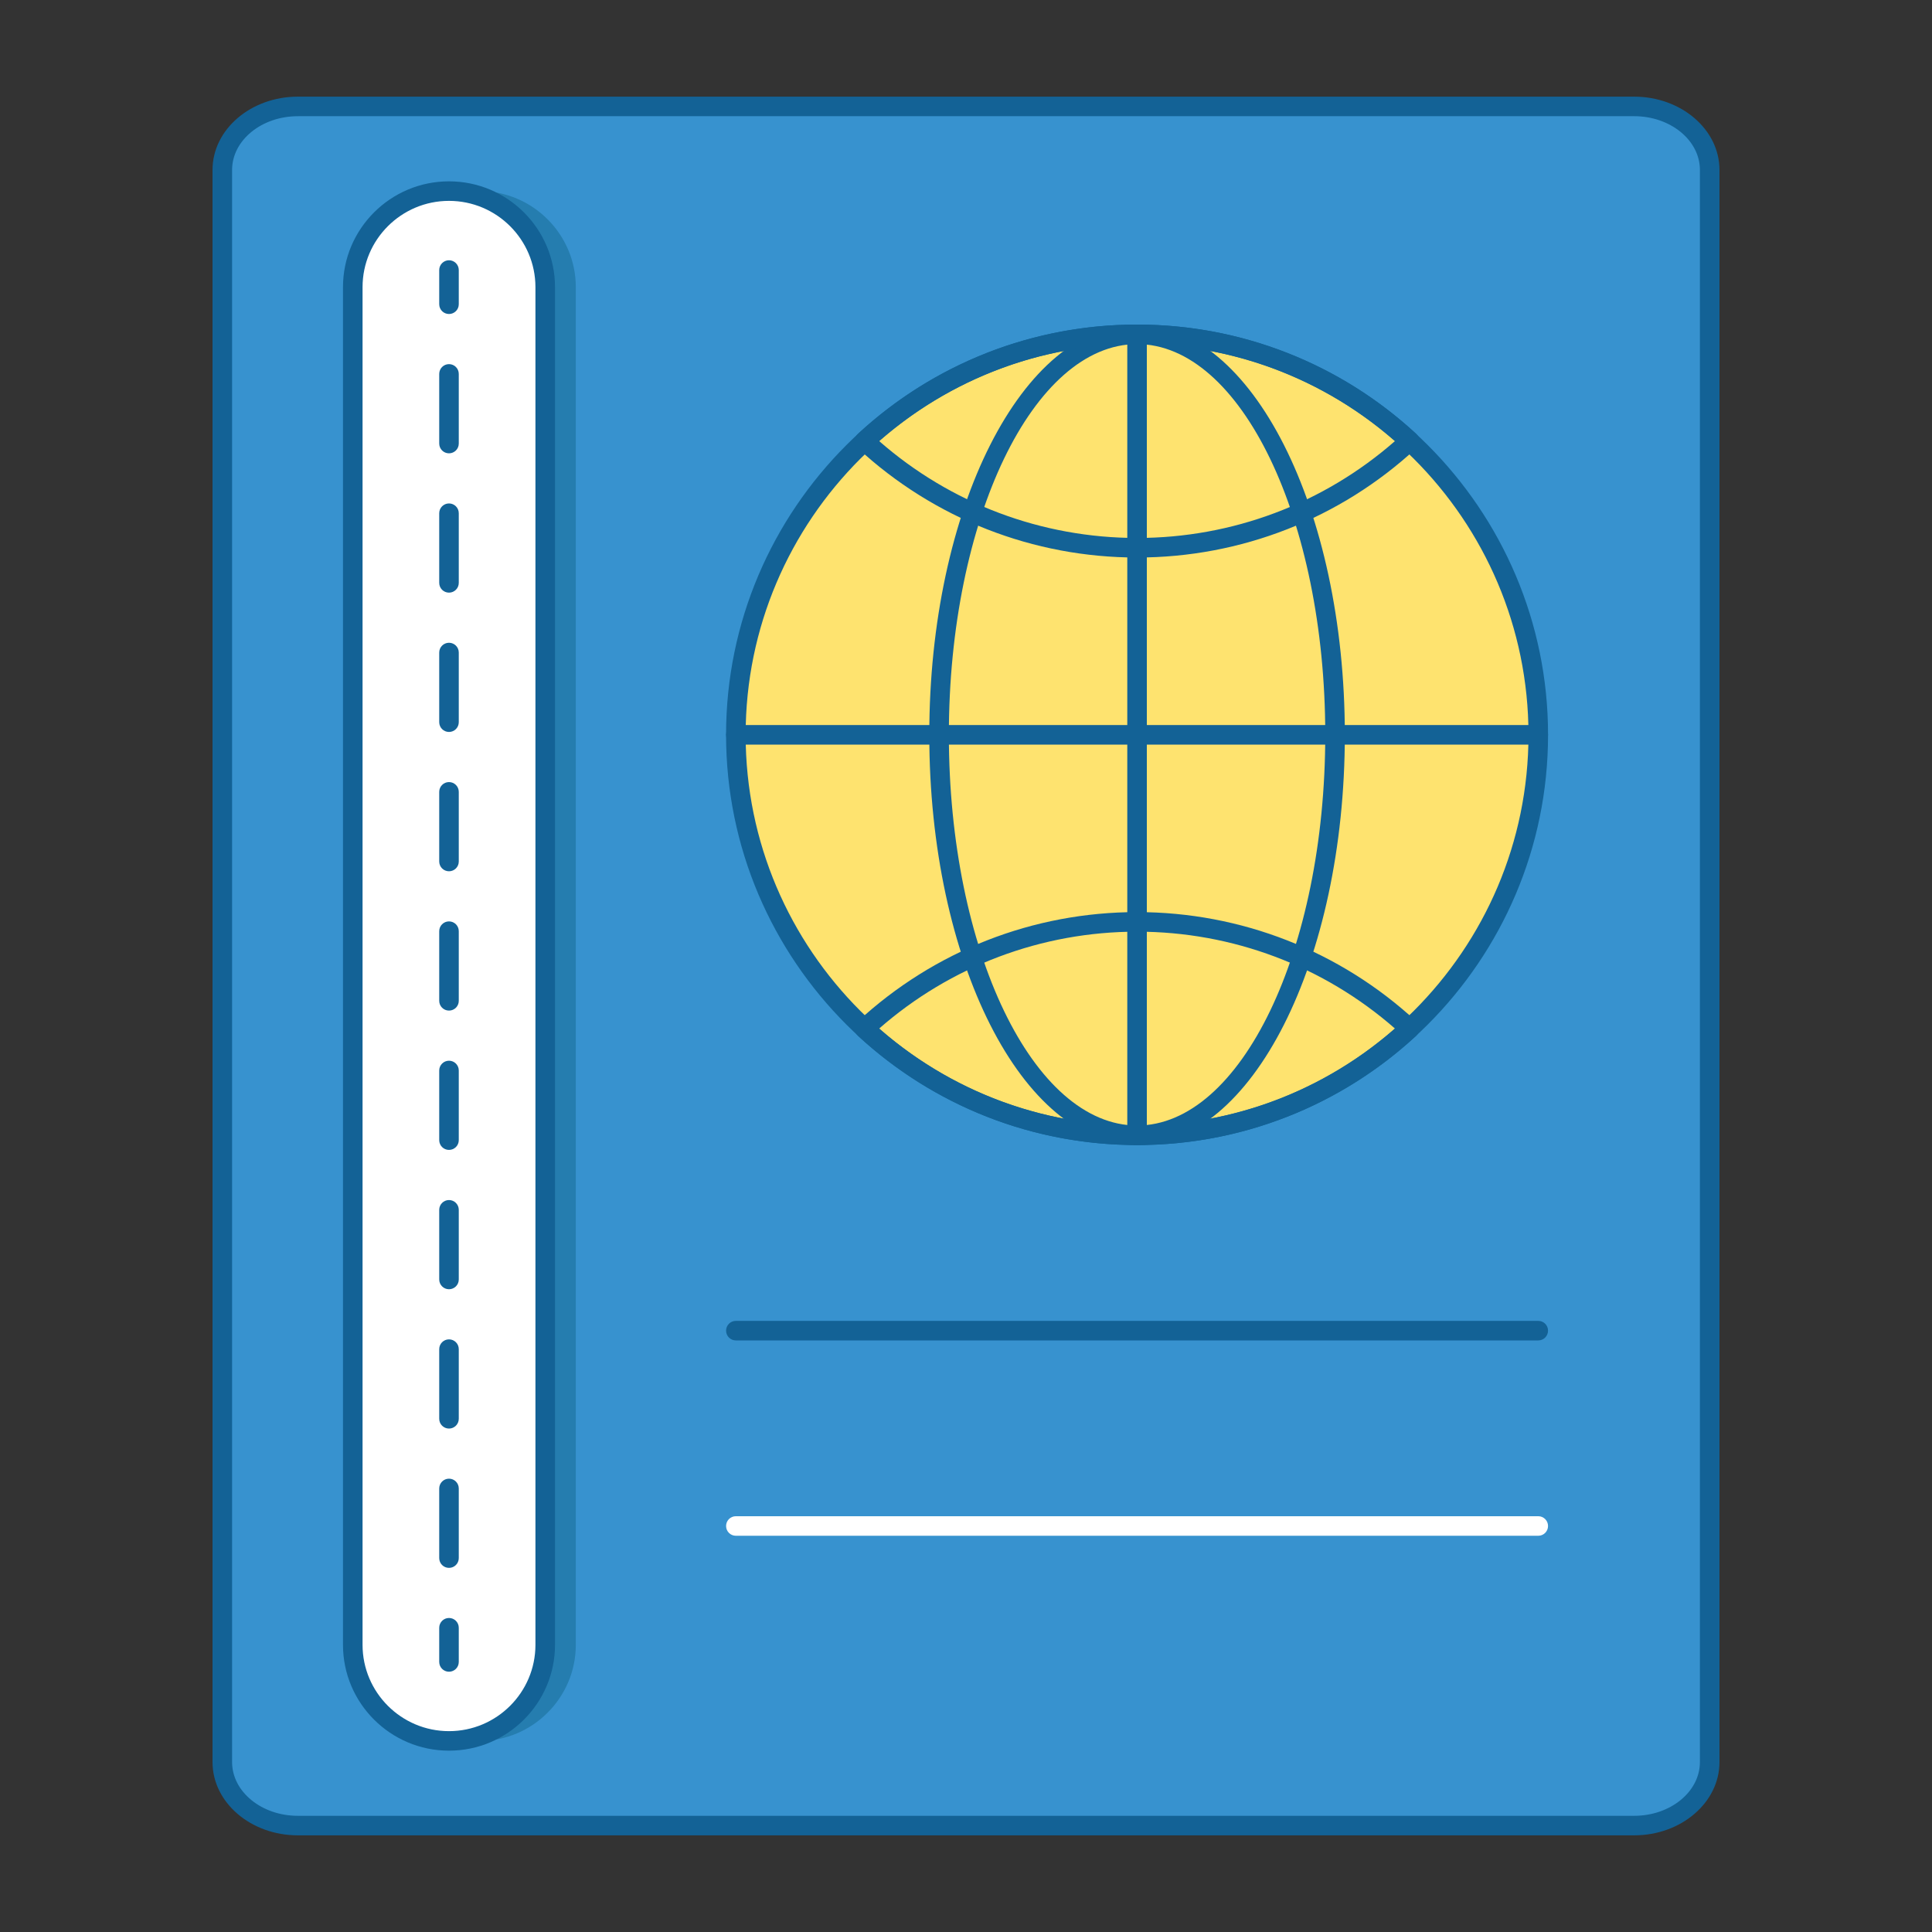 <?xml version="1.0" encoding="utf-8"?>

<!-- Uploaded to: SVG Repo, www.svgrepo.com, Generator: SVG Repo Mixer Tools -->
<svg height="800px" width="800px" version="1.1" id="Layer_1" xmlns="http://www.w3.org/2000/svg" xmlns:xlink="http://www.w3.org/1999/xlink" 
	 viewBox="0 0 100 100" enable-background="new 0 0 100 100" xml:space="preserve">
<rect x="0" y="0" width="100" height="100" fill="#333333" stroke="none"/>
<g>
	<path fill="#3792CF" d="M84.584,5.509H15.416c-2.159,0-3.909,1.471-3.909,3.286v82.409c0,1.815,1.75,3.286,3.909,3.286h69.168
		c2.159,0,3.91-1.471,3.91-3.286V8.795C88.494,6.98,86.743,5.509,84.584,5.509z"/>
	<path fill="#257DAF" d="M24.833,90.109h-0.02c-2.734,0-4.971-2.237-4.971-4.971V14.862c0-2.734,2.237-4.971,4.971-4.971h0.02
		c2.734,0,4.971,2.237,4.971,4.971v70.276C29.804,87.872,27.567,90.109,24.833,90.109z"/>
	<path fill="#FFFFFF" d="M23.25,90.109h-0.02c-2.734,0-4.971-2.237-4.971-4.971V14.862c0-2.734,2.237-4.971,4.971-4.971h0.02
		c2.734,0,4.971,2.237,4.971,4.971v70.276C28.221,87.872,25.984,90.109,23.25,90.109z"/>
	<g>
		<ellipse fill="#FEE36F" cx="58.854" cy="38.034" rx="20.766" ry="20.729"/>
		<ellipse fill="#FEE36F" cx="58.854" cy="38.034" rx="10.247" ry="20.729"/>
		<path fill="#FEE36F" d="M44.747,22.828c3.704,3.426,8.66,5.523,14.108,5.523s10.404-2.097,14.108-5.523
			c-3.704-3.426-8.66-5.523-14.108-5.523S48.451,19.402,44.747,22.828z"/>
		<path fill="#FEE36F" d="M44.747,53.24c3.704-3.426,8.66-5.523,14.108-5.523s10.404,2.097,14.108,5.523
			c-3.704,3.426-8.66,5.523-14.108,5.523S48.451,56.666,44.747,53.24z"/>
	</g>
	<g>
		<path fill="#136296" d="M84.584,94.997H15.416c-2.435,0-4.416-1.701-4.416-3.792V8.795c0-2.091,1.981-3.792,4.416-3.792h69.168
			C87.019,5.003,89,6.704,89,8.795v82.409C89,93.296,87.019,94.997,84.584,94.997z M15.416,6.015c-1.877,0-3.403,1.247-3.403,2.781
			v82.409c0,1.533,1.526,2.781,3.403,2.781h69.168c1.877,0,3.403-1.247,3.403-2.781V8.795c0-1.533-1.526-2.781-3.403-2.781H15.416z"
			/>
	</g>
	<g>
		<path fill="#136296" d="M23.24,90.614c-3.026,0-5.487-2.457-5.487-5.477V14.863c0-3.02,2.462-5.477,5.487-5.477
			s5.487,2.457,5.487,5.477v70.275C28.727,88.157,26.266,90.614,23.24,90.614z M23.24,10.397c-2.467,0-4.474,2.003-4.474,4.466
			v70.275c0,2.462,2.007,4.466,4.474,4.466c2.467,0,4.474-2.003,4.474-4.466V14.863C27.714,12.4,25.707,10.397,23.24,10.397z"/>
	</g>
	<g>
		<g>
			<path fill="#136296" d="M58.854,59.268c-11.73,0-21.273-9.526-21.273-21.234S47.124,16.8,58.854,16.8s21.273,9.526,21.273,21.234
				S70.584,59.268,58.854,59.268z M58.854,17.811c-11.171,0-20.26,9.072-20.26,20.223s9.089,20.223,20.26,20.223
				s20.26-9.072,20.26-20.223S70.025,17.811,58.854,17.811z"/>
		</g>
		<g>
			<path fill="#136296" d="M79.62,38.54H38.088c-0.28,0-0.506-0.226-0.506-0.506c0-0.279,0.227-0.506,0.506-0.506H79.62
				c0.28,0,0.506,0.226,0.506,0.506C80.127,38.313,79.9,38.54,79.62,38.54z"/>
		</g>
		<g>
			<path fill="#136296" d="M58.854,59.268c-0.28,0-0.506-0.226-0.506-0.506V17.305c0-0.279,0.227-0.506,0.506-0.506
				c0.28,0,0.506,0.226,0.506,0.506v41.457C59.361,59.042,59.134,59.268,58.854,59.268z"/>
		</g>
		<g>
			<path fill="#136296" d="M58.854,59.268c-5.93,0-10.754-9.526-10.754-21.234S52.925,16.8,58.854,16.8
				c5.93,0,10.754,9.526,10.754,21.234S64.784,59.268,58.854,59.268z M58.854,17.811c-5.371,0-9.741,9.072-9.741,20.223
				s4.369,20.223,9.741,20.223c5.371,0,9.741-9.072,9.741-20.223S64.225,17.811,58.854,17.811z"/>
		</g>
		<g>
			<path fill="#136296" d="M58.854,28.857c-5.375,0-10.507-2.009-14.452-5.658c-0.103-0.096-0.162-0.23-0.162-0.371
				c0-0.141,0.059-0.275,0.162-0.371c3.945-3.649,9.077-5.658,14.452-5.658c5.375,0,10.508,2.009,14.452,5.658
				c0.103,0.096,0.162,0.23,0.162,0.371c0,0.141-0.059,0.275-0.162,0.371C69.362,26.848,64.229,28.857,58.854,28.857z
				 M45.503,22.828c3.699,3.239,8.418,5.017,13.351,5.017c4.934,0,9.653-1.778,13.352-5.017c-3.699-3.24-8.418-5.018-13.352-5.018
				S49.202,19.589,45.503,22.828z"/>
		</g>
		<g>
			<path fill="#136296" d="M58.854,59.268c-5.375,0-10.507-2.009-14.452-5.658c-0.103-0.096-0.162-0.23-0.162-0.371
				s0.059-0.275,0.162-0.371c3.945-3.648,9.077-5.658,14.452-5.658c5.375,0,10.508,2.009,14.452,5.658
				c0.103,0.096,0.162,0.23,0.162,0.371s-0.059,0.275-0.162,0.371C69.362,57.259,64.229,59.268,58.854,59.268z M45.503,53.24
				c3.699,3.239,8.418,5.017,13.351,5.017c4.934,0,9.653-1.778,13.352-5.017c-3.699-3.239-8.418-5.017-13.352-5.017
				C53.921,48.223,49.202,50,45.503,53.24z"/>
		</g>
	</g>
	<g>
		<path fill="#136296" d="M79.62,69.38H38.088c-0.28,0-0.506-0.226-0.506-0.506s0.227-0.506,0.506-0.506H79.62
			c0.28,0,0.506,0.226,0.506,0.506S79.9,69.38,79.62,69.38z"/>
	</g>
	<g>
		<path fill="#FFFFFF" d="M79.62,79.491H38.088c-0.28,0-0.506-0.226-0.506-0.506s0.227-0.506,0.506-0.506H79.62
			c0.28,0,0.506,0.226,0.506,0.506S79.9,79.491,79.62,79.491z"/>
	</g>
	<g>
		<g>
			<path fill="#136296" d="M23.24,16.253c-0.28,0-0.506-0.226-0.506-0.506v-1.77c0-0.279,0.227-0.506,0.506-0.506
				s0.506,0.226,0.506,0.506v1.77C23.747,16.026,23.52,16.253,23.24,16.253z"/>
		</g>
		<g>
			<path fill="#136296" d="M23.24,81.153c-0.28,0-0.506-0.226-0.506-0.506v-3.605c0-0.279,0.227-0.506,0.506-0.506
				s0.506,0.226,0.506,0.506v3.605C23.747,80.926,23.52,81.153,23.24,81.153z M23.24,73.942c-0.28,0-0.506-0.226-0.506-0.506v-3.605
				c0-0.279,0.227-0.506,0.506-0.506s0.506,0.226,0.506,0.506v3.605C23.747,73.715,23.52,73.942,23.24,73.942z M23.24,66.731
				c-0.28,0-0.506-0.226-0.506-0.506v-3.605c0-0.279,0.227-0.506,0.506-0.506s0.506,0.226,0.506,0.506v3.605
				C23.747,66.504,23.52,66.731,23.24,66.731z M23.24,59.519c-0.28,0-0.506-0.226-0.506-0.506v-3.605
				c0-0.279,0.227-0.506,0.506-0.506s0.506,0.226,0.506,0.506v3.605C23.747,59.293,23.52,59.519,23.24,59.519z M23.24,52.308
				c-0.28,0-0.506-0.226-0.506-0.506v-3.605c0-0.279,0.227-0.506,0.506-0.506s0.506,0.226,0.506,0.506v3.605
				C23.747,52.082,23.52,52.308,23.24,52.308z M23.24,45.097c-0.28,0-0.506-0.226-0.506-0.506v-3.605
				c0-0.279,0.227-0.506,0.506-0.506s0.506,0.226,0.506,0.506v3.605C23.747,44.871,23.52,45.097,23.24,45.097z M23.24,37.886
				c-0.28,0-0.506-0.226-0.506-0.506v-3.605c0-0.279,0.227-0.506,0.506-0.506s0.506,0.226,0.506,0.506v3.605
				C23.747,37.659,23.52,37.886,23.24,37.886z M23.24,30.675c-0.28,0-0.506-0.226-0.506-0.506v-3.605
				c0-0.279,0.227-0.506,0.506-0.506s0.506,0.226,0.506,0.506v3.605C23.747,30.448,23.52,30.675,23.24,30.675z M23.24,23.464
				c-0.28,0-0.506-0.226-0.506-0.506v-3.605c0-0.279,0.227-0.506,0.506-0.506s0.506,0.226,0.506,0.506v3.605
				C23.747,23.237,23.52,23.464,23.24,23.464z"/>
		</g>
		<g>
			<path fill="#136296" d="M23.24,86.528c-0.28,0-0.506-0.226-0.506-0.506v-1.77c0-0.279,0.227-0.506,0.506-0.506
				s0.506,0.226,0.506,0.506v1.77C23.747,86.302,23.52,86.528,23.24,86.528z"/>
		</g>
	</g>
</g>
</svg>